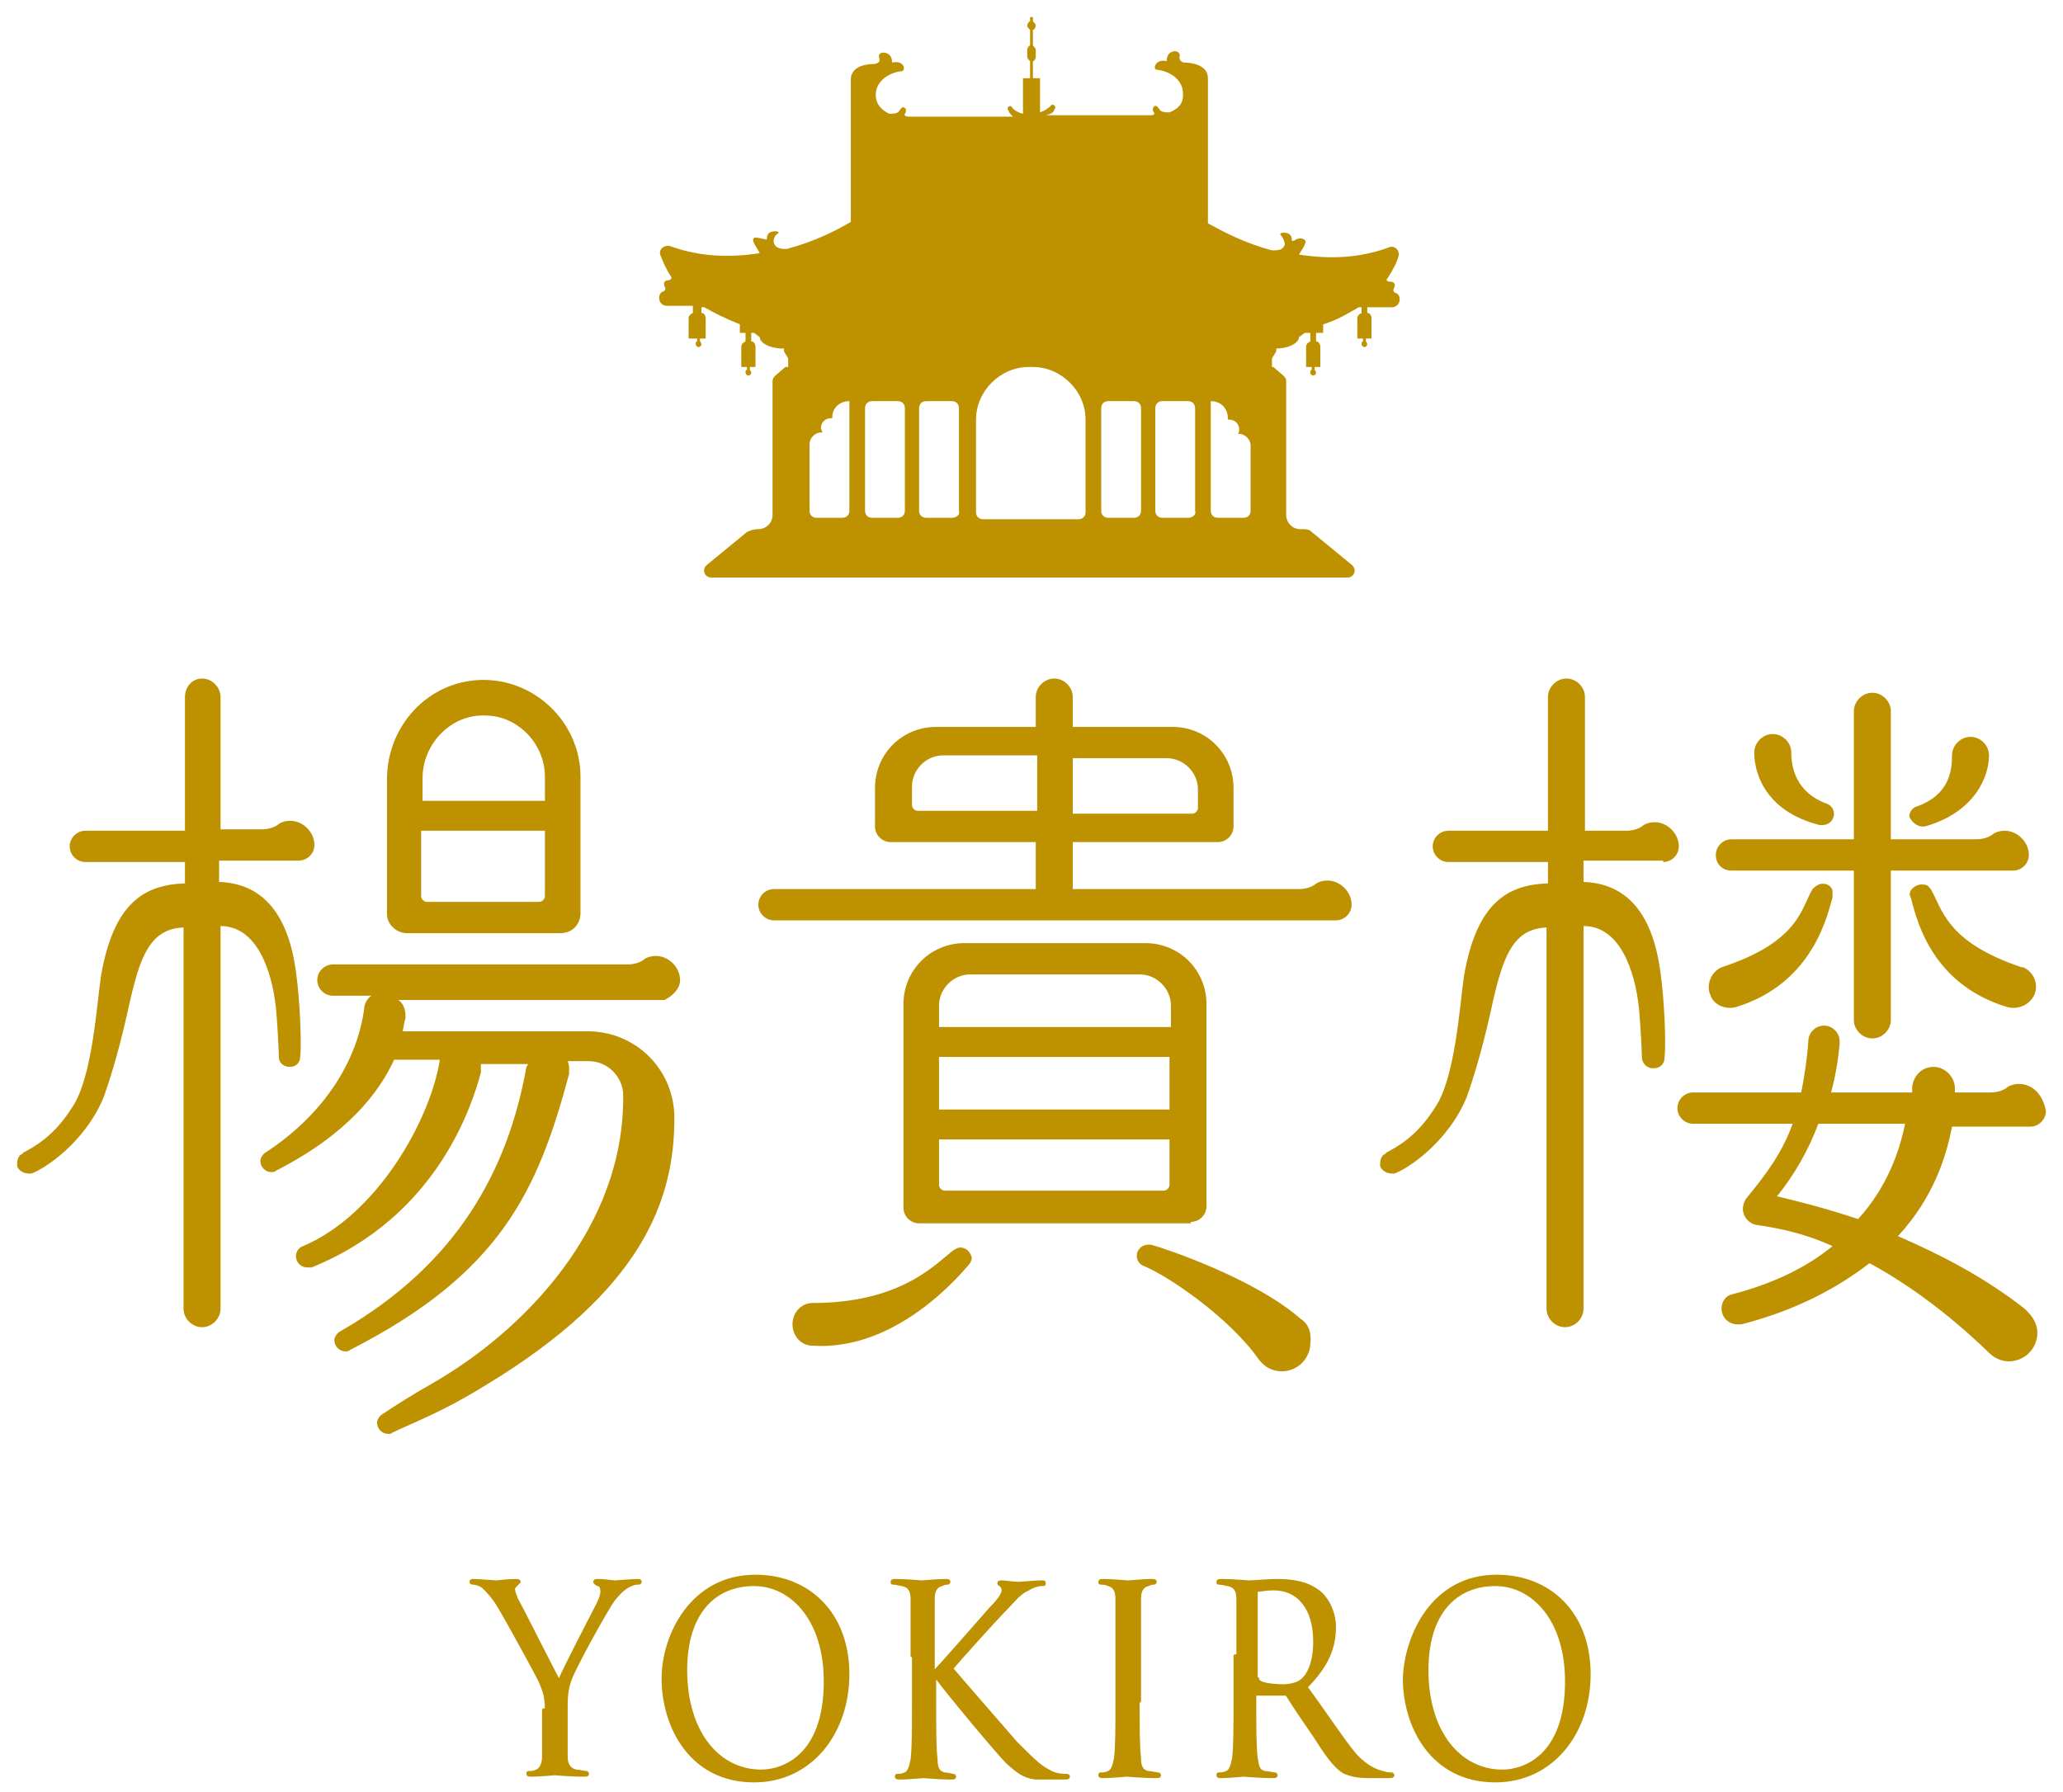 <?xml version="1.0" encoding="utf-8"?>
<!-- Generator: Adobe Illustrator 20.0.0, SVG Export Plug-In . SVG Version: 6.00 Build 0)  -->
<svg version="1.1" id="レイヤー_1" xmlns="http://www.w3.org/2000/svg" xmlns:xlink="http://www.w3.org/1999/xlink" x="0px"
	 y="0px" width="145px" height="126px" viewBox="0 0 145 126" style="enable-background:new 0 0 145 126;" xml:space="preserve">
<style type="text/css">
	.st0{fill:#BE9100;}
	.st1{fill:#BE9100;stroke:#BE9100;stroke-width:0.2;stroke-linecap:round;stroke-linejoin:round;stroke-miterlimit:10;}
</style>
<g>
	<path class="st0" d="M98.1,20.6c-0.2-0.1-0.2-0.2-0.1-0.4c0.1-0.2,0-0.4-0.3-0.4c-0.2,0-0.3-0.1-0.2-0.2c0.4-0.6,0.7-1.2,0.8-1.6
		c0.1-0.4-0.3-0.8-0.7-0.6c-2.2,0.8-4.3,0.8-6.3,0.5c0.1-0.2,0.4-0.6,0.4-0.7c0.1-0.2,0.1-0.3-0.1-0.4s-0.5,0-0.6,0.1
		c-0.1,0-0.2,0.1-0.2,0c0-0.1,0-0.4-0.3-0.5c-0.3-0.1-0.6,0-0.5,0.1c0.1,0.1,0.3,0.4,0.3,0.7c-0.1,0.3-0.3,0.4-0.8,0.4
		c-0.1,0-0.1,0-0.1,0c-1.9-0.5-3.4-1.3-4.5-1.9v-0.2V8.3V8.2c0-0.5,0-1.9,0-2.7c0-1-1.3-1.1-1.6-1.1c-0.3,0-0.4-0.2-0.4-0.4
		c0.1-0.3-0.2-0.4-0.3-0.4c-0.2,0-0.6,0.1-0.6,0.7c-0.8-0.2-1,0.6-0.7,0.6c0.9,0.1,1.6,0.6,1.8,1.3c0.2,1-0.2,1.4-0.9,1.7
		c-0.2,0-0.6,0-0.7-0.2c-0.2-0.3-0.3-0.3-0.4-0.2c-0.1,0.1-0.1,0.3,0,0.4c0.1,0.1,0,0.2-0.2,0.2h-7.4C74,8,74.1,7.8,74.1,7.7
		c0.1-0.1,0.1-0.2,0-0.3c-0.2-0.1-0.2,0-0.2,0c-0.2,0.2-0.5,0.4-0.8,0.5V5.5h-0.5V4.3c0.1,0,0.2-0.2,0.2-0.3V3.5
		c0-0.1-0.1-0.2-0.2-0.3V2.1c0.1,0,0.2-0.2,0.2-0.3s-0.1-0.2-0.2-0.3V1.2h-0.2v0.3c-0.1,0-0.2,0.2-0.2,0.3s0.1,0.2,0.2,0.3v1.1
		c-0.1,0-0.2,0.2-0.2,0.3V4c0,0.1,0.1,0.2,0.2,0.3v1.2h-0.5V8c-0.4-0.1-0.7-0.3-0.8-0.5c0,0-0.1-0.1-0.2,0c-0.1,0-0.1,0.2,0,0.3
		c0,0.1,0.1,0.2,0.3,0.4h-7.4c-0.1,0-0.3-0.1-0.2-0.2c0.1-0.1,0.1-0.4,0-0.4c-0.1-0.1-0.2-0.1-0.4,0.2c-0.1,0.2-0.5,0.2-0.7,0.2
		c-0.6-0.3-1.1-0.8-0.9-1.7c0.2-0.7,0.9-1.2,1.8-1.3c0.3-0.1,0.1-0.8-0.7-0.6c0-0.6-0.4-0.7-0.6-0.7c-0.2,0-0.4,0.1-0.3,0.4
		c0.1,0.2-0.1,0.4-0.4,0.4c-0.4,0-1.6,0.1-1.6,1.1c0,0.8,0,2.2,0,2.7v0.2v6.9v0.2c-1,0.6-2.6,1.4-4.5,1.9c0,0,0,0-0.1,0
		c-0.4,0-0.7-0.1-0.8-0.4c-0.1-0.3,0.1-0.6,0.3-0.7c0.1-0.1-0.1-0.2-0.5-0.1c-0.3,0.1-0.3,0.4-0.3,0.5c0,0.1-0.1,0-0.2,0
		c-0.1,0-0.4-0.1-0.6-0.1c-0.2,0-0.2,0.2-0.1,0.4c0.1,0.2,0.3,0.5,0.4,0.7c-2,0.3-4.1,0.3-6.3-0.5c-0.4-0.1-0.8,0.2-0.7,0.6
		c0.2,0.5,0.4,1,0.8,1.6c0,0.1-0.1,0.2-0.2,0.2c-0.2,0-0.4,0.1-0.3,0.4c0.1,0.2,0.1,0.3-0.1,0.4c-0.4,0.1-0.4,1,0.3,1
		c0.3,0,1.2,0,1.8,0V22c-0.2,0.1-0.3,0.2-0.3,0.4v1.4H49V24c-0.1,0-0.1,0.1-0.1,0.2c0,0.1,0.1,0.2,0.2,0.2c0.1,0,0.2-0.1,0.2-0.2
		c0-0.1-0.1-0.2-0.1-0.2v-0.2h0.4v-1.4c0-0.2-0.1-0.4-0.3-0.4v-0.4c0.1,0,0.1,0,0.2,0c0.7,0.4,1.5,0.8,2.5,1.2v0.6h0.4v0.6
		c-0.2,0.1-0.3,0.2-0.3,0.4v1.4h0.4v0.2c-0.1,0-0.1,0.1-0.1,0.2c0,0.1,0.1,0.2,0.2,0.2c0.1,0,0.2-0.1,0.2-0.2c0-0.1-0.1-0.2-0.1-0.2
		v-0.2h0.4v-1.4c0-0.2-0.1-0.4-0.3-0.4v-0.6H53l0.4,0.3c0,0.4,0.7,0.8,1.6,0.8h0.1v0.2h0l0.3,0.5v0.6h-0.2l-0.7,0.6
		c-0.1,0.1-0.2,0.2-0.2,0.4v9.4c0,0.6-0.5,1-1,1h-0.1c-0.2,0-0.5,0.1-0.7,0.2l-2.8,2.3c-0.4,0.3-0.2,0.9,0.3,0.9h44.7
		c0.5,0,0.7-0.6,0.3-0.9l-2.8-2.3c-0.2-0.2-0.4-0.2-0.7-0.2h-0.1c-0.6,0-1-0.5-1-1v-9.4c0-0.2-0.1-0.3-0.2-0.4l-0.7-0.6h-0.1v-0.6
		l0.3-0.5h0v-0.2c0.9,0,1.6-0.4,1.6-0.8l0.4-0.3h0.4v0.6c-0.2,0.1-0.3,0.2-0.3,0.4v1.4h0.4v0.2c-0.1,0-0.1,0.1-0.1,0.2
		c0,0.1,0.1,0.2,0.2,0.2s0.2-0.1,0.2-0.2c0-0.1-0.1-0.2-0.1-0.2v-0.2h0.4v-1.4c0-0.2-0.1-0.4-0.3-0.4v-0.6H93v-0.6
		c1-0.3,1.8-0.8,2.5-1.2c0.1,0,0.1,0,0.2,0V22c-0.2,0.1-0.3,0.2-0.3,0.4v1.4h0.4V24c-0.1,0-0.1,0.1-0.1,0.2c0,0.1,0.1,0.2,0.2,0.2
		s0.2-0.1,0.2-0.2c0-0.1-0.1-0.2-0.1-0.2v-0.2h0.4v-1.4c0-0.2-0.1-0.4-0.3-0.4v-0.4c0.7,0,1.5,0,1.8,0
		C98.5,21.5,98.5,20.7,98.1,20.6z M59.7,28.2v7.7c0,0.3-0.2,0.5-0.5,0.5h-1.8c-0.3,0-0.5-0.2-0.5-0.5v-4.6l0,0c0,0,0-0.1,0-0.1
		c0-0.4,0.4-0.8,0.8-0.8c0,0,0,0,0.1,0c0-0.1-0.1-0.2-0.1-0.3c0-0.4,0.3-0.7,0.7-0.7c0,0,0.1,0,0.1,0c0,0,0,0,0-0.1
		C58.5,28.7,59,28.2,59.7,28.2L59.7,28.2z M63.1,36.4h-1.8c-0.3,0-0.5-0.2-0.5-0.5v-7.2c0-0.3,0.2-0.5,0.5-0.5h1.8
		c0.3,0,0.5,0.2,0.5,0.5v7.2C63.6,36.2,63.4,36.4,63.1,36.4z M68.6,29.5c0-2,1.7-3.7,3.7-3.7h0.3c2,0,3.7,1.7,3.7,3.7V36
		c0,0.3-0.2,0.5-0.5,0.5h-6.7c-0.3,0-0.5-0.2-0.5-0.5V29.5z M66.9,36.4h-1.8c-0.3,0-0.5-0.2-0.5-0.5v-7.2c0-0.3,0.2-0.5,0.5-0.5h1.8
		c0.3,0,0.5,0.2,0.5,0.5v7.2C67.5,36.2,67.2,36.4,66.9,36.4z M79.7,36.4h-1.8c-0.3,0-0.5-0.2-0.5-0.5v-7.2c0-0.3,0.2-0.5,0.5-0.5
		h1.8c0.3,0,0.5,0.2,0.5,0.5v7.2C80.2,36.2,80,36.4,79.7,36.4z M83.5,36.4h-1.8c-0.3,0-0.5-0.2-0.5-0.5v-7.2c0-0.3,0.2-0.5,0.5-0.5
		h1.8c0.3,0,0.5,0.2,0.5,0.5v7.2C84.1,36.2,83.8,36.4,83.5,36.4z M87.9,31.3v4.6c0,0.3-0.2,0.5-0.5,0.5h-1.8c-0.3,0-0.5-0.2-0.5-0.5
		v-7.7v0c0.7,0,1.2,0.5,1.2,1.2c0,0,0,0,0,0.1c0,0,0.1,0,0.1,0c0.4,0,0.7,0.3,0.7,0.7c0,0.1,0,0.2-0.1,0.3c0,0,0,0,0.1,0
		c0.4,0,0.8,0.4,0.8,0.8C87.9,31.2,87.9,31.3,87.9,31.3L87.9,31.3z"/>
	<g>
		<path class="st1" d="M38.4,120.2c0-1-0.2-1.4-0.4-1.9c-0.1-0.3-2.3-4.3-2.9-5.3c-0.4-0.7-0.8-1.1-1.1-1.4
			c-0.2-0.2-0.6-0.3-0.7-0.3c-0.1,0-0.2,0-0.2-0.1c0-0.1,0.1-0.1,0.2-0.1c0.3,0,1.5,0.1,1.6,0.1c0.1,0,0.7-0.1,1.4-0.1
			c0.2,0,0.2,0.1,0.2,0.1s-0.1,0.1-0.2,0.2c-0.1,0.1-0.2,0.2-0.2,0.3c0,0.2,0.1,0.4,0.2,0.7c0.3,0.5,2.7,5.3,3,5.8
			c0.3-0.8,2.4-4.8,2.7-5.4c0.2-0.4,0.3-0.7,0.3-0.9c0-0.3-0.1-0.5-0.3-0.5c-0.1-0.1-0.2-0.1-0.2-0.2c0-0.1,0.1-0.1,0.3-0.1
			c0.4,0,1,0.1,1.1,0.1c0.1,0,1.3-0.1,1.6-0.1c0.1,0,0.2,0,0.2,0.1c0,0.1-0.1,0.1-0.2,0.1c-0.2,0-0.5,0.1-0.8,0.3
			c-0.3,0.2-0.5,0.4-0.9,0.9c-0.5,0.7-2.9,5-3.1,5.8c-0.2,0.7-0.2,1.2-0.2,1.8v1.6c0,0.3,0,1.1,0,1.8c0,0.5,0.2,0.9,0.7,1
			c0.2,0,0.6,0.1,0.7,0.1c0.1,0,0.1,0.1,0.1,0.1c0,0.1-0.1,0.1-0.3,0.1c-0.9,0-1.9-0.1-2-0.1c-0.1,0-1.1,0.1-1.6,0.1
			c-0.2,0-0.3,0-0.3-0.1c0-0.1,0-0.1,0.1-0.1c0.1,0,0.3,0,0.5-0.1c0.3-0.1,0.5-0.5,0.5-1c0-0.8,0-1.5,0-1.8V120.2z"/>
		<path class="st1" d="M53.1,110.8c3.7,0,6.5,2.6,6.5,6.9c0,4.1-2.6,7.5-6.6,7.5c-4.5,0-6.4-3.9-6.4-7.2
			C46.6,115,48.6,110.8,53.1,110.8z M53.5,124.5c1.5,0,4.5-1,4.5-6.3c0-4.4-2.4-6.8-5-6.8c-2.8,0-4.8,2-4.8,6
			C48.2,121.8,50.5,124.5,53.5,124.5z"/>
		<path class="st1" d="M64.1,116.4c0-2.9,0-3.4,0-4c0-0.6-0.2-0.9-0.7-1c-0.1,0-0.4-0.1-0.6-0.1c-0.1,0-0.1,0-0.1-0.1
			c0-0.1,0.1-0.1,0.3-0.1c0.7,0,1.7,0.1,1.8,0.1c0.1,0,1.1-0.1,1.6-0.1c0.2,0,0.3,0,0.3,0.1c0,0.1-0.1,0.1-0.1,0.1
			c-0.1,0-0.2,0-0.4,0.1c-0.4,0.1-0.6,0.4-0.6,1c0,0.6,0,1.1,0,4v1.1h0.1c0.3-0.3,3.3-3.7,3.9-4.4c0.5-0.5,0.9-1,0.9-1.3
			c0-0.2-0.1-0.3-0.2-0.4c-0.1,0-0.1-0.1-0.1-0.1c0-0.1,0.1-0.1,0.2-0.1c0.3,0,0.8,0.1,1.2,0.1c0.1,0,1.2-0.1,1.6-0.1
			c0.2,0,0.2,0,0.2,0.1s0,0.1-0.2,0.1c-0.2,0-0.6,0.1-0.9,0.3c-0.7,0.3-1,0.8-1.8,1.6c-0.4,0.4-3.3,3.6-3.6,4
			c0.4,0.5,3.9,4.5,4.5,5.2c1.4,1.4,1.7,1.7,2.5,2.1c0.4,0.2,0.9,0.2,1,0.2s0.2,0,0.2,0.1c0,0.1-0.1,0.1-0.4,0.1h-0.8
			c-0.5,0-0.8,0-1.1,0c-0.9-0.1-1.3-0.5-2-1.1c-0.7-0.7-4.2-4.9-5-6h-0.1v1.8c0,1.8,0,3.2,0.1,4c0,0.5,0.1,0.9,0.6,1
			c0.2,0,0.5,0.1,0.6,0.1c0.1,0,0.1,0.1,0.1,0.1c0,0.1-0.1,0.1-0.3,0.1c-0.8,0-1.8-0.1-1.9-0.1s-1.1,0.1-1.6,0.1
			c-0.2,0-0.3,0-0.3-0.1c0-0.1,0-0.1,0.1-0.1c0.1,0,0.3,0,0.5-0.1c0.3-0.1,0.4-0.5,0.5-1c0.1-0.8,0.1-2.2,0.1-4V116.4z"/>
		<path class="st1" d="M80,119.6c0,1.8,0,3.2,0.1,4c0,0.5,0.1,0.9,0.6,1c0.2,0,0.6,0.1,0.7,0.1c0.1,0,0.1,0.1,0.1,0.1
			c0,0.1-0.1,0.1-0.3,0.1c-0.9,0-1.9-0.1-2-0.1c-0.1,0-1.1,0.1-1.6,0.1c-0.2,0-0.3,0-0.3-0.1c0-0.1,0-0.1,0.1-0.1
			c0.1,0,0.3,0,0.5-0.1c0.3-0.1,0.4-0.5,0.5-1c0.1-0.8,0.1-2.2,0.1-4v-3.2c0-2.9,0-3.4,0-4c0-0.6-0.2-0.9-0.6-1
			c-0.2-0.1-0.4-0.1-0.5-0.1c-0.1,0-0.1,0-0.1-0.1c0-0.1,0.1-0.1,0.3-0.1c0.5,0,1.6,0.1,1.7,0.1c0.1,0,1.1-0.1,1.6-0.1
			c0.2,0,0.3,0,0.3,0.1c0,0.1-0.1,0.1-0.1,0.1c-0.1,0-0.2,0-0.4,0.1c-0.4,0.1-0.6,0.4-0.6,1c0,0.6,0,1.1,0,4V119.6z"/>
		<path class="st1" d="M87,116.4c0-2.9,0-3.4,0-4c0-0.6-0.2-0.9-0.7-1c-0.1,0-0.4-0.1-0.6-0.1c-0.1,0-0.1,0-0.1-0.1
			c0-0.1,0.1-0.1,0.3-0.1c0.7,0,1.8,0.1,1.9,0.1c0.2,0,1.4-0.1,1.9-0.1c1,0,2.1,0.1,3,0.8c0.4,0.3,1.1,1.2,1.1,2.5
			c0,1.4-0.5,2.7-2,4.2c1.4,1.9,2.5,3.6,3.4,4.7c0.9,1,1.6,1.2,2,1.3c0.3,0.1,0.5,0.1,0.6,0.1c0.1,0,0.1,0.1,0.1,0.1
			c0,0.1-0.1,0.1-0.4,0.1h-1.2c-0.9,0-1.3-0.1-1.8-0.3c-0.7-0.4-1.3-1.3-2.2-2.7c-0.7-1-1.5-2.2-1.8-2.7c-0.1-0.1-0.1-0.1-0.2-0.1
			l-2,0c-0.1,0-0.1,0.1-0.1,0.1v0.4c0,1.8,0,3.2,0.1,4c0.1,0.5,0.1,0.9,0.6,1c0.2,0,0.6,0.1,0.7,0.1c0.1,0,0.1,0.1,0.1,0.1
			c0,0.1-0.1,0.1-0.3,0.1c-0.9,0-1.9-0.1-2-0.1c0,0-1.1,0.1-1.5,0.1c-0.2,0-0.3,0-0.3-0.1c0-0.1,0-0.1,0.1-0.1c0.1,0,0.3,0,0.5-0.1
			c0.3-0.1,0.4-0.5,0.5-1c0.1-0.8,0.1-2.2,0.1-4V116.4z M88.4,118c0,0.1,0,0.2,0.1,0.2c0.2,0.2,1,0.3,1.7,0.3c0.4,0,0.9-0.1,1.2-0.3
			c0.6-0.4,1-1.4,1-2.8c0-2.3-1.1-3.7-2.9-3.7c-0.5,0-0.9,0.1-1.1,0.1c-0.1,0-0.1,0.1-0.1,0.2V118z"/>
		<path class="st1" d="M105.2,110.8c3.7,0,6.5,2.6,6.5,6.9c0,4.1-2.6,7.5-6.6,7.5c-4.5,0-6.4-3.9-6.4-7.2
			C98.8,115,100.7,110.8,105.2,110.8z M105.6,124.5c1.5,0,4.5-1,4.5-6.3c0-4.4-2.4-6.8-5-6.8c-2.8,0-4.8,2-4.8,6
			C100.3,121.8,102.6,124.5,105.6,124.5z"/>
	</g>
	<g>
		<path class="st0" d="M141.9,76.2c-0.3,0-0.7,0.1-0.9,0.3c0,0,0,0,0,0c-0.3,0.2-0.7,0.3-1.1,0.3h-2.5c0-0.1,0-0.2,0-0.3
			c0-0.8-0.7-1.5-1.5-1.5c-0.8,0-1.4,0.6-1.5,1.4l0,0c0,0.1,0,0.3,0,0.4h-5.7c0.3-1.1,0.5-2.3,0.6-3.4c0-0.1,0-0.1,0-0.2
			c0-0.6-0.5-1.1-1.1-1.1c-0.6,0-1.1,0.5-1.1,1.1l0,0c-0.1,1.4-0.3,2.6-0.5,3.6h-7.6c-0.6,0-1.1,0.5-1.1,1.1v0
			c0,0.6,0.5,1.1,1.1,1.1h7c-0.8,2.2-2,3.7-3.3,5.3l0,0c-0.1,0.2-0.2,0.4-0.2,0.7c0,0.5,0.4,1,0.9,1.1l0,0c1.3,0.2,3.2,0.5,5.4,1.5
			c-1.7,1.4-4,2.6-7.1,3.4l0,0c-0.4,0.1-0.7,0.5-0.7,1c0,0.6,0.5,1.1,1.1,1.1c0.1,0,0.2,0,0.3,0l0,0c3.9-1,6.8-2.6,9-4.3
			c2.4,1.3,5.3,3.3,8.4,6.3l0,0c0.4,0.4,0.9,0.6,1.4,0.6c1.1,0,2-0.9,2-2c0-0.6-0.3-1.1-0.7-1.5l0,0c0,0,0,0,0,0
			c-0.1-0.1-0.1-0.1-0.2-0.2c-2.8-2.2-5.9-3.8-8.9-5.1c2.5-2.7,3.4-5.6,3.8-7.7h5.5c0.6,0,1.1-0.5,1.1-1.1v0v0
			C143.6,77,142.9,76.2,141.9,76.2z M130.6,85.7c-2.1-0.7-4-1.2-5.7-1.6c1.2-1.5,2.2-3.2,2.9-5.1h6.1
			C133.5,81,132.6,83.5,130.6,85.7z"/>
		<path class="st0" d="M19.6,74.3L19.6,74.3c0,0.4,0.3,0.7,0.8,0.7c0.4,0,0.7-0.3,0.7-0.7l0,0c0.1-0.8,0-3.9-0.3-6
			c-0.6-4.4-2.6-6.2-5.4-6.3v-1.5h5.6c0.6,0,1.1-0.5,1.1-1.1c0-0.9-0.8-1.7-1.7-1.7c-0.3,0-0.7,0.1-0.9,0.3c0,0,0,0,0,0
			c-0.3,0.2-0.7,0.3-1.1,0.3h-2.9V49c0-0.7-0.6-1.3-1.3-1.3S13,48.3,13,49v9.4H6c-0.6,0-1.1,0.5-1.1,1.1s0.5,1.1,1.1,1.1h7v1.5
			c-2.8,0.1-5,1.3-5.9,6.5c-0.3,2-0.6,7.1-2,9.2c-1.3,2.1-2.7,2.8-3.4,3.2c0,0-0.1,0-0.1,0.1c-0.3,0.1-0.4,0.4-0.4,0.8
			c0,0.2,0.2,0.4,0.4,0.5c0.2,0.1,0.4,0.1,0.5,0.1c0,0,0.1,0,0.1,0c0.9-0.3,3.8-2.2,5.1-5.4c0.2-0.6,0.9-2.5,1.7-6.1
			c0.8-3.7,1.5-5.7,3.9-5.8V92c0,0.7,0.6,1.3,1.3,1.3s1.3-0.6,1.3-1.3V65.1c2.5,0,3.6,3,3.9,5.8C19.5,72,19.6,73.9,19.6,74.3z"/>
		<path class="st0" d="M47.8,68.9c0-0.9-0.8-1.7-1.7-1.7c-0.3,0-0.7,0.1-0.9,0.3c0,0,0,0,0,0c-0.3,0.2-0.7,0.3-1.1,0.3H23.4
			c-0.6,0-1.1,0.5-1.1,1.1s0.5,1.1,1.1,1.1h2.7c-0.3,0.2-0.5,0.6-0.5,0.9l0,0c-0.5,3.7-2.8,7.4-6.9,10.1l0,0
			c-0.2,0.1-0.4,0.4-0.4,0.6c0,0.4,0.3,0.8,0.8,0.8c0.1,0,0.2,0,0.3-0.1l0,0c5.1-2.6,7.3-5.6,8.3-7.8h3.2c0,0,0,0,0,0.1l0,0
			c-0.7,4.2-4.4,10.8-9.6,13l0,0c-0.3,0.1-0.5,0.4-0.5,0.7c0,0.4,0.3,0.8,0.8,0.8c0.1,0,0.2,0,0.3,0l0,0c0,0,0,0,0,0c0,0,0,0,0,0
			c8.9-3.6,11.3-11.5,11.9-13.7l0,0c0-0.1,0-0.2,0-0.3c0-0.1,0-0.2,0-0.3h3.3c0,0.1-0.1,0.2-0.1,0.2l0,0c0,0,0,0,0,0c0,0,0,0,0,0
			c-1.3,7.3-4.9,13.9-13.1,18.6l0,0c-0.2,0.1-0.4,0.4-0.4,0.6c0,0.4,0.3,0.8,0.8,0.8c0.1,0,0.2,0,0.3-0.1c0,0,0,0,0,0
			C35.2,89.5,37.8,83.7,40,75.5l0,0c0-0.1,0-0.2,0-0.3c0-0.2,0-0.4-0.1-0.6h1.5h0c1.3,0,2.4,1.1,2.4,2.4c0.1,9.3-7,16.6-13.5,20.3
			c-1.4,0.8-2.5,1.5-3.4,2.1c-0.2,0.1-0.4,0.4-0.4,0.6c0,0.4,0.3,0.8,0.8,0.8c0.1,0,0.2,0,0.3-0.1l0,0c1.7-0.8,3.6-1.5,6.5-3.3
			c11.1-6.7,13.3-13.1,13.3-18.8c0-3.4-2.7-6.1-6.1-6.1v0h0h-13c0.1-0.4,0.1-0.7,0.2-0.9c0,0,0,0,0,0c0,0,0-0.1,0-0.1l0,0
			c0,0,0-0.1,0-0.1c0-0.5-0.2-0.9-0.5-1.1h18.7C47.3,70,47.8,69.5,47.8,68.9z"/>
		<path class="st0" d="M28.6,65.6h10.8c0.8,0,1.4-0.6,1.4-1.4v-5.7v-2.2v-1.7h0c0-3.8-3.2-6.9-7-6.8c-3.7,0.1-6.6,3.2-6.6,7v1.6v2.2
			v5.7C27.2,64.9,27.8,65.6,28.6,65.6z M29.7,54.7c0-2.4,2-4.5,4.4-4.4c2.3,0,4.2,2,4.2,4.3h0v1.7h-8.6V54.7z M29.7,58.4h8.6v4.6
			c0,0.2-0.2,0.4-0.4,0.4h-7.9c-0.2,0-0.4-0.2-0.4-0.4V58.4z"/>
		<path class="st0" d="M122,70.8L122,70.8c5.6-1.7,6.5-6.8,6.8-7.7l0,0c0-0.2,0-0.3,0-0.5c-0.1-0.4-0.6-0.6-1-0.4
			c-0.2,0.1-0.3,0.2-0.4,0.3c-0.8,1.3-0.9,3.7-6.4,5.5c0,0,0,0,0,0c0,0,0,0,0,0c0,0,0,0,0,0l0,0c-0.7,0.3-1.1,1.2-0.8,1.9
			C120.4,70.6,121.2,71,122,70.8z"/>
		<path class="st0" d="M142.2,68C142.2,67.9,142.2,67.9,142.2,68C142.1,67.9,142.1,67.9,142.2,68c-0.1,0-0.1,0-0.1,0
			c-5.4-1.8-5.6-4.2-6.4-5.5c-0.1-0.1-0.2-0.3-0.4-0.3c-0.4-0.1-0.8,0.1-1,0.4c-0.1,0.2-0.1,0.3,0,0.5l0,0c0.3,0.9,1.1,6,6.8,7.7
			l0,0c0.8,0.2,1.6-0.2,1.9-0.9C143.3,69.1,142.9,68.3,142.2,68L142.2,68z"/>
		<path class="st0" d="M121.7,61.2h8.6v10.5c0,0.7,0.6,1.3,1.3,1.3s1.3-0.6,1.3-1.3V61.2h8.6c0.6,0,1.1-0.5,1.1-1.1
			c0-0.9-0.8-1.7-1.7-1.7c-0.3,0-0.7,0.1-0.9,0.3c0,0,0,0,0,0c-0.3,0.2-0.7,0.3-1.1,0.3l0,0h-6v-9c0-0.7-0.6-1.3-1.3-1.3
			s-1.3,0.6-1.3,1.3v9h-8.6c-0.6,0-1.1,0.5-1.1,1.1C120.6,60.8,121.1,61.2,121.7,61.2z"/>
		<path class="st0" d="M127.9,58L127.9,58c0.1,0,0.1,0,0.2,0c0.4,0,0.8-0.3,0.8-0.8c0-0.3-0.2-0.6-0.5-0.7l0,0
			c-2.2-0.8-2.5-2.6-2.5-3.6c0-0.7-0.6-1.3-1.3-1.3s-1.3,0.6-1.3,1.3C123.3,54.6,124.3,57.1,127.9,58z"/>
		<path class="st0" d="M135.1,58.1c0.1,0,0.1,0,0.2,0l0,0c3.5-1,4.5-3.5,4.5-5c0-0.7-0.6-1.3-1.3-1.3c-0.7,0-1.3,0.6-1.3,1.3
			c0,1.1-0.2,2.8-2.5,3.6l0,0c-0.3,0.1-0.5,0.4-0.5,0.7C134.3,57.7,134.7,58.1,135.1,58.1z"/>
		<path class="st0" d="M116.9,60.6c0.6,0,1.1-0.5,1.1-1.1c0-0.9-0.8-1.7-1.7-1.7c-0.3,0-0.7,0.1-0.9,0.3c0,0,0,0,0,0
			c-0.3,0.2-0.7,0.3-1.1,0.3h-2.9V49c0-0.7-0.6-1.3-1.3-1.3h0c-0.7,0-1.3,0.6-1.3,1.3v9.4h-7c-0.6,0-1.1,0.5-1.1,1.1
			c0,0.6,0.5,1.1,1.1,1.1h7v1.5c-2.8,0.1-5,1.3-5.9,6.5c-0.3,2-0.6,7.1-2,9.2c-1.3,2.1-2.7,2.8-3.4,3.2c0,0-0.1,0-0.1,0.1
			c-0.3,0.1-0.4,0.4-0.4,0.8c0,0.2,0.2,0.4,0.4,0.5c0.2,0.1,0.4,0.1,0.5,0.1c0,0,0.1,0,0.1,0c0.9-0.3,3.8-2.2,5.1-5.4
			c0.2-0.6,0.9-2.5,1.7-6.1c0.8-3.7,1.5-5.7,3.9-5.8V92c0,0.7,0.6,1.3,1.3,1.3h0c0.7,0,1.3-0.6,1.3-1.3V65.1c2.5,0,3.6,3,3.9,5.8
			c0.1,1.1,0.2,3,0.2,3.4l0,0c0,0,0,0,0,0c0,0,0,0,0,0c0,0.4,0.3,0.8,0.8,0.8s0.8-0.3,0.8-0.8l0,0c0.1-0.9,0-3.9-0.3-6
			c-0.6-4.4-2.6-6.2-5.4-6.3v-1.5H116.9z"/>
		<path class="st0" d="M83.7,85.9c0.6,0,1.1-0.5,1.1-1.1v-4.7V78v-3.7v-2.2v-1.5c0-2.4-1.9-4.3-4.3-4.3H67.8c-2.4,0-4.3,1.9-4.3,4.3
			v1.5v2.2V78v2.2v4.7c0,0.6,0.5,1.1,1.1,1.1H83.7z M66,70.7c0-1.2,1-2.2,2.2-2.2h11.9c1.2,0,2.2,1,2.2,2.2v1.5H66V70.7z M66,74.3
			h16.2V78H66V74.3z M66,80.1h16.2v3.2c0,0.2-0.2,0.4-0.4,0.4H66.4c-0.2,0-0.4-0.2-0.4-0.4V80.1z"/>
		<path class="st0" d="M67.5,87.7c-0.2,0-0.3,0.1-0.5,0.2c-1.2,0.9-3.6,3.7-9.9,3.7v0c-0.8,0-1.4,0.7-1.4,1.5c0,0.8,0.6,1.5,1.4,1.5
			v0c5.9,0.4,10.4-5,11-5.7l0,0c0.1-0.1,0.2-0.3,0.2-0.5C68.2,88,67.9,87.7,67.5,87.7z"/>
		<path class="st0" d="M93.3,61.9c-0.3,0-0.7,0.1-0.9,0.3c0,0,0,0,0,0c-0.3,0.2-0.7,0.3-1.1,0.3H75.4v-3.3h10.2
			c0.6,0,1.1-0.5,1.1-1.1v-2.7c0-2.4-1.9-4.3-4.3-4.3h-7V49c0-0.7-0.6-1.3-1.3-1.3s-1.3,0.6-1.3,1.3v2.1h-7c-2.4,0-4.3,1.9-4.3,4.3
			v2.7c0,0.6,0.5,1.1,1.1,1.1h10.2v3.3H54.4c-0.6,0-1.1,0.5-1.1,1.1c0,0.6,0.5,1.1,1.1,1.1h39.5c0.6,0,1.1-0.5,1.1-1.1
			C95,62.7,94.2,61.9,93.3,61.9z M75.4,53.3H82c1.2,0,2.2,1,2.2,2.2v1.3c0,0.2-0.2,0.4-0.4,0.4h-8.4V53.3z M72.9,57h-8.4
			c-0.2,0-0.4-0.2-0.4-0.4v-1.3c0-1.2,1-2.2,2.2-2.2h6.6V57z"/>
		<path class="st0" d="M91.4,92.7L91.4,92.7c-3.2-2.8-9.4-4.9-10.5-5.2c0,0,0,0-0.1,0c0,0,0,0,0,0l0,0c0,0-0.1,0-0.1,0
			c-0.4,0-0.8,0.3-0.8,0.8c0,0.3,0.2,0.6,0.5,0.7l0,0c1.7,0.7,6,3.6,8.1,6.6l0,0c0.4,0.5,0.9,0.8,1.6,0.8c1.1,0,2-0.9,2-2
			C92.2,93.6,91.9,93,91.4,92.7z"/>
	</g>
</g>
</svg>
